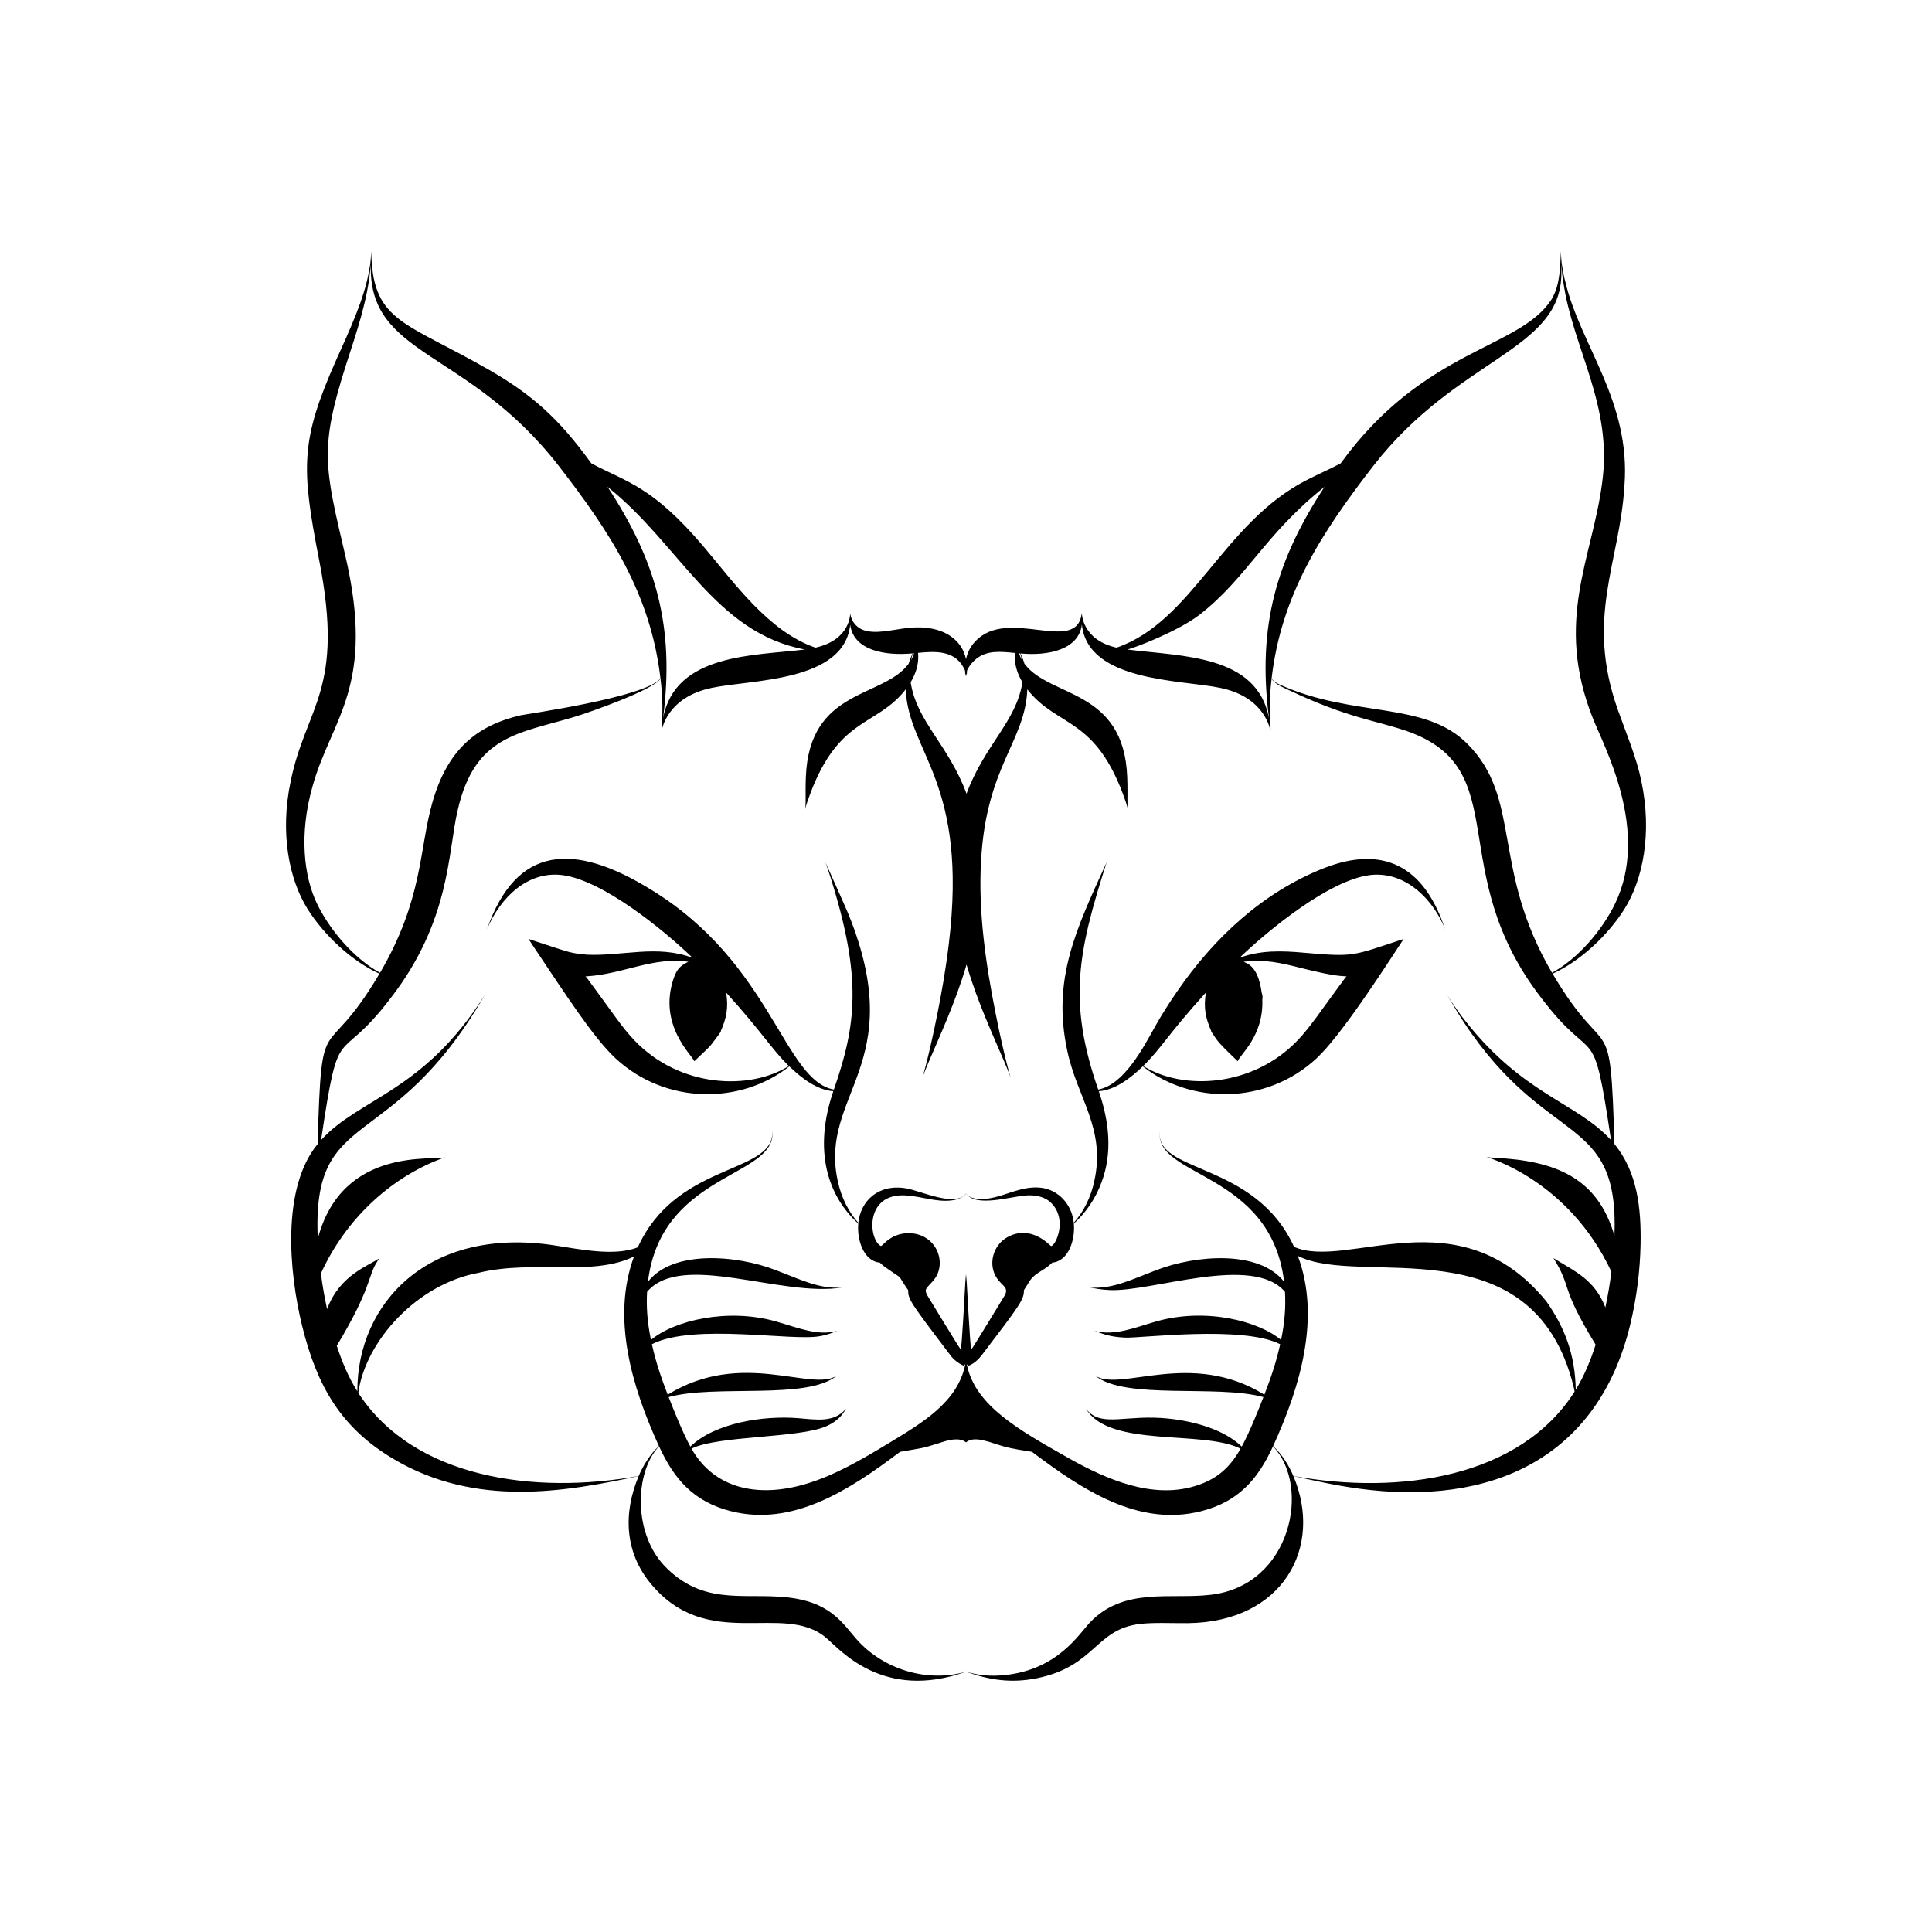 <?xml version="1.0" encoding="UTF-8"?>
<!-- Uploaded to: ICON Repo, www.svgrepo.com, Generator: ICON Repo Mixer Tools -->
<svg fill="#000000" width="800px" height="800px" version="1.1" viewBox="144 144 512 512" xmlns="http://www.w3.org/2000/svg">
 <g>
  <path d="m221.04 351.01c-2.926 13.875-0.375 26.059 4.398 33.762 4.289 6.891 11.68 13.918 19.121 17.273-14.844 25.16-15.262 7.438-16.395 45.164-9.574 11.621-7.617 33.867-4.07 48.27 3.867 15.625 10.156 26.914 24.27 35.207 21.672 12.848 45.383 8.695 64.883 4.492-4.16 9.902-3.652 20.191 3.152 28.434 15.234 18.492 35.242 4.715 46.605 14.492 3.68 3.09 15.016 16.746 37 8.922 6.34 2.254 12.074 3.074 18.746 1.73 15.629-3.156 15.488-13.082 27.469-14.398 3.719-0.418 7.926-0.168 12.566-0.199 25.246-0.285 35.949-20.184 27.98-38.984 6.356 1.371 10.801 2.418 17.242 3.316 35.402 4.812 63.293-8.18 71.91-43.016 1.805-7.332 2.715-14.68 2.852-21.773 0.168-9.449-0.82-19.086-6.922-26.496-1.137-37.734-1.617-20.113-16.395-45.16 7.445-3.359 14.824-10.371 19.121-17.273 4.762-7.684 7.328-19.871 4.398-33.762-1.332-6.481-4.059-12.766-6.262-18.992-8.633-24.426 0.531-38.805 1.789-59.328 1.691-22.406-11.68-37.094-15.672-54.008-0.348-1.277-0.562-2.43-0.719-3.434-0.086-0.5-0.164-0.965-0.238-1.391-0.039-0.426-0.074-0.812-0.105-1.16-0.062-0.801-0.102-1.32-0.129-1.664-0.004-0.234-0.008-0.383-0.012-0.453 0 0.047-0.004 0.129-0.008 0.238-0.008-0.117-0.016-0.199-0.02-0.242 0.004 0.055 0.008 0.191 0.016 0.371-0.008 0.258-0.016 0.637-0.031 1.223-0.047 1.043-0.094 2.586-0.336 4.547-0.254 1.938-0.707 4.363-2.106 6.672-8.477 13.152-33.758 12.895-55.844 43.41-2.633 1.41-5.887 2.824-9.145 4.496-22 11.281-30.18 37.477-50.254 44.34-9.16-2.078-9.16-8.996-9.215-9.129 0 0 0 0.039-0.004 0.109-0.004-0.066-0.004-0.109-0.004-0.109-1.324 11.188-19.668-1.879-28.266 7.531-1.129 1.172-2.012 2.766-2.402 4.652-1.047-5.09-5.977-9.16-15.004-8.32-4.461 0.43-9.188 1.926-12.598 0.43-1.352-0.633-2.266-1.719-2.688-2.785-0.273-0.641-0.352-1.098-0.375-1.328-0.004-0.117-0.004-0.18-0.004-0.18s0 0.043-0.004 0.113c-0.004-0.07-0.004-0.113-0.004-0.113-0.055 0.125 0.172 7-9.215 9.129-12.484-4.266-21.664-17.387-29.613-26.738-13.715-16.203-20.531-17.129-29.789-22.098-8.711-12.031-15.723-18.203-26.984-24.715-22.105-12.707-30.547-12.719-31.301-29.914-0.016-0.582-0.027-0.961-0.031-1.219 0.008-0.184 0.012-0.32 0.016-0.375-0.004 0.043-0.008 0.125-0.02 0.242-0.004-0.109-0.004-0.195-0.008-0.238 0 0.07-0.004 0.215-0.012 0.449-0.027 0.34-0.066 0.863-0.129 1.668-0.031 0.348-0.066 0.734-0.105 1.16-0.074 0.426-0.152 0.887-0.238 1.391-1.242 7.852-5.41 16.551-8.867 24.297-9.398 21.234-9.242 28.305-4.453 52.875 6.824 34.578-3.434 38.59-7.543 58.59zm17.91 162.12c1.883-13.707 15.523-28.82 31.883-31.82 14.508-3.535 30.125 1.105 41.188-4.332-5.996 16.188-0.645 34.418 6.602 50.25-2.316 2.117-4.18 5.129-5.363 7.922-27.43 4.981-59.535 0.734-74.309-22.02zm225.88 53.504c-10.438 1.266-23.027-2.133-31.988 7.344-3.019 3.191-8.5 12.352-22.32 13.914-4.098 0.438-7.125 0.102-10.48-0.871 0.141-0.051 0.242-0.086 0.301-0.105-0.062 0.02-0.176 0.051-0.332 0.098-0.16-0.047-0.27-0.078-0.332-0.098 0.059 0.02 0.16 0.059 0.301 0.105-10.277 2.984-22.043-0.625-29.113-8.75-3.246-3.711-6.418-9.008-16.012-10.641-12.125-2.043-23.25 2.488-33.98-7.859-9.395-8.945-8.648-25.812-2.215-32.48 3.988 8.699 9.16 14.68 19.031 17.188 16.492 4.18 31.496-5.676 44.832-15.727 7.336-1.281 5.344-0.762 11.312-2.621 1.918-0.605 4.496-1.203 6.133 0.078 0.008 0.012 0.02 0.027 0.02 0.027l0.004-0.008c0.004 0.004 0.004 0.004 0.008 0.008-0.008 0.012-0.023 0.027-0.023 0.027s0.016-0.012 0.027-0.023c0.012 0.008 0.027 0.023 0.027 0.023s-0.012-0.016-0.023-0.027c2.293-1.941 6.641 0.18 9.934 1.066 2.754 0.766 5.469 1.09 7.551 1.453 13.348 10.07 28.219 19.941 44.832 15.73 9.805-2.492 15.008-8.406 19.031-17.191 10.121 10.477 4.957 36.891-16.523 39.34zm-67.281-52.793c0 0.008 0.004 0.012 0.004 0.02-0.008 0.004-0.016 0.012-0.023 0.016 0.004-0.012 0.012-0.023 0.02-0.035zm2.547 12.27c-0.047 0.059-0.078 0.094-0.098 0.117-0.004-0.004-0.004-0.004-0.008-0.008 0.008-0.016 0.039-0.051 0.105-0.109zm-0.09-18.734c0.008 0.031 0.012 0.066 0.02 0.098-0.008-0.016-0.02-0.039-0.027-0.055 0-0.012 0.004-0.027 0.008-0.043zm86.746 27.777c-1.234-2.91-3.023-5.766-5.363-7.926 7.223-15.785 12.66-34.141 6.539-50.422 16.562 8.586 62.195-9.02 73.098 34.684 0.117 0.477 0.191 0.906 0.254 1.309-14.5 22.836-46.48 27.445-74.527 22.355zm70.934-322.45c0.008 0.293 0.02 0.633 0.031 0.984-0.023-0.574-0.047-1.094-0.055-1.516 0-0.078-0.004-0.129-0.004-0.199 0.008 0.223 0.016 0.453 0.027 0.73zm0.094 4.051c0.004-1.098-0.023-2.043-0.055-2.859 0.043 0.422 0.09 0.883 0.137 1.383 0.051 0.508 0.102 1.059 0.156 1.645 0.07 0.586 0.184 1.203 0.281 1.859 2.508 17.617 13.227 32.68 10.25 53.359-2.602 19.816-12.668 36.398-2.441 62.191 3.094 7.762 15.16 29.941 5.91 49.125-3.352 6.953-9.793 14.582-16.719 18.34-16.215-27.695-7.856-46.082-22.438-60.684-11.383-11.461-29.941-6.769-49.797-15.719-0.988-0.457-1.578-0.953-2.082-1.555 2.547-22.039 13.004-38.383 27.051-56.484 22.273-28.57 49.402-30.32 49.746-50.602zm-95.73 90.035c12.543-9.859 17.074-21.105 32.961-33.77-12.641 19.281-17.902 36.766-14.715 61.332-3.133-16.84-22.918-16.379-37.574-18.223 1.703-0.316 13.703-4.898 19.328-9.34zm-47.703 10.379c0.164 0.449 0.344 1.043 0.5 1.758-0.375-0.652-0.582-1.125-0.789-1.785 0.098 0.008 0.215 0.02 0.289 0.027zm-14.598 4.566c0.004 0.141 0.074 1.41 0.082 1.547 0 0 0.008-0.32 0.176-0.867 0.168 0.547 0.176 0.867 0.176 0.867 0.008-0.141 0.074-1.406 0.082-1.547 0.52-1.223 1.426-2.309 2.496-3.18 2.953-2.289 6.41-1.879 10.223-1.52-0.266 2.766 0.523 5.367 1.965 7.766-1.609 10.449-10.016 16.566-14.809 29.539-4.816-13.035-13.191-19.043-14.809-29.539 1.43-2.379 2.238-4.992 1.965-7.789 4.422-0.41 10.07-0.902 12.453 4.723zm-13.516-4.621c-0.215 0.691-0.43 1.172-0.797 1.809 0.156-0.727 0.344-1.332 0.508-1.781 0.098-0.012 0.191-0.02 0.289-0.027zm-16.926-7.578c0.91 6.918 9.312 8.285 16.543 7.613-0.301 0.633-0.695 1.547-1.051 2.742-6.766 9.188-26.371 6.457-27.242 30.078-0.121 2.66-0.035 4.773-0.059 6.227-0.004 1.453-0.105 2.234-0.105 2.234s0.148-0.781 0.629-2.152c7.797-22.645 18.051-19.379 26.012-29.598 0.652 16.887 16.68 24.344 11.379 67.703-0.832 6.871-1.965 13.109-3.012 18.348-1.043 5.246-2.023 9.484-2.746 12.395-0.723 2.914-1.23 4.492-1.23 4.492s0.559-1.562 1.742-4.328c1.172-2.773 2.961-6.754 5.023-11.762 1.621-3.977 3.406-8.629 4.949-13.895 1.547 5.266 3.328 9.918 4.949 13.895 2.059 5.008 3.852 8.988 5.023 11.762 1.184 2.769 1.742 4.328 1.742 4.328s-0.508-1.578-1.23-4.492c-0.727-2.91-1.707-7.152-2.746-12.395-2.652-13.297-4.66-27.113-3.894-40.512 1.352-25.273 11.723-31.637 12.262-45.543 8.051 10.34 18.199 6.953 26.012 29.598 0.48 1.371 0.629 2.152 0.629 2.152s-0.102-0.785-0.105-2.234c-0.023-1.449 0.062-3.566-0.059-6.227-0.867-23.543-20.555-21.008-27.242-30.078-0.348-1.184-0.742-2.086-1.039-2.719 7.371 0.688 15.387-0.98 16.262-7.637 1.602 15.238 26.48 14.582 36.723 16.773 11.957 2.481 13.105 11.098 13.238 11.219 0-0.023-0.102-1.25-0.117-1.41 0.125 0.934 0.184 1.375 0.199 1.52-0.383-4.684-0.387-8.316 0.23-13.719 1.121 1.473 2.473 1.965 4.719 3.043 15.59 7.359 22.66 7.887 31.105 10.773 28.922 10.086 9.527 37.035 35.688 70.777 14.414 19.027 13.5 4.512 18.441 37.629-9.02-9.93-23.129-11.941-38.57-31.539-1.676-2.113-2.852-3.852-3.633-5.035-0.727-1.164-1.066-1.703-1.148-1.832 0.078 0.133 0.395 0.684 1.082 1.871 0.719 1.223 1.773 3.031 3.266 5.289 22.141 33.625 41.18 23.852 39.914 56.594-4.453-15.355-15.578-19.875-31.672-20.652-1.438-0.07-2.207-0.207-2.207-0.207 0.129 0.078 21.617 5.945 33.074 30.395-0.391 3.133-0.922 6.289-1.598 9.461-2.867-7.305-7.773-9.387-13.762-13.074 5.113 8.191 1.457 7.043 11.176 22.945-1.379 4.309-3.074 8.355-5.273 11.945-0.141-9.445-3.027-16.668-7.801-23.441-23.277-28.402-52.609-8.188-66.836-14.426-10.516-22.938-37.188-19.328-35.551-30.848-1.91 12.547 29.355 10.57 32.918 40.125-6.523-8.469-23.375-7.16-33.797-3.137-6.598 2.492-11.723 5.141-17.699 4.629 1 0.168 2.891 0.59 5.238 0.684 11.199 0.543 37.945-9.633 46.477 0.469 0.211 3.75 0.008 7.688-1.027 12.758-5.91-4.965-19.836-8.676-33.133-4.906-5.699 1.637-10.988 3.91-16.324 2.492 2.328 0.84 4.023 1.59 8.102 1.785 4.184 0.199 31.16-3.297 41.113 1.754-1.082 4.871-2.449 8.848-4.191 13.375-19.531-12.098-38.195-0.574-44.852-5.066 7.816 6.551 32.309 2.289 44.602 5.703-1.52 3.902-3.723 9.398-5.75 13.117-4.762-4.606-12.688-6.703-19.281-7.41-11.324-1.23-17.68 2.426-21.727-2.277-0.188-0.238-0.273-0.371-0.273-0.371 6.09 10.504 31 5.555 40.977 10.609-2.856 5.023-6.285 8.203-12.32 9.977-11.191 3.289-23.047-1.734-33.203-7.449-13.082-7.41-24.707-13.801-27-24.703 0.008-0.074 0.016-0.148 0.023-0.223 0.086 0.152 0.168 0.297 0.266 0.457 2.035-0.617 3.594-2.793 3.723-2.941 10.238-13.461 11.086-14.582 11.098-17.137 0.242-0.344 0.836-1.281 1-1.578 1.777-3.234 3.66-2.996 6.516-5.715 4.266-0.379 6.113-5.973 5.707-10.348 3.129-2.824 5.68-6.481 7.301-10.832 3.019-7.973 2.051-16.262-0.688-24.254 4.309-0.246 8.602-3.609 11.656-6.578 12.777 10.09 32.715 10.254 46.066-2.129 6.5-6.062 17.695-23.434 23.082-31.633-13.84 4.547-12.875 4.82-26.539 3.641-5.699-0.516-11.422-0.703-16.98 1.367 7.934-7.609 23.57-20.32 34.223-21.887 8.848-1.277 16.195 5.266 19.766 13.109 0.301 0.723 0.438 1.051 0.492 1.184-0.047-0.137-0.164-0.473-0.422-1.211-5.383-15.152-15.734-21.227-31.746-14.941-16.305 6.465-29.121 18.559-38.844 32.652-2.18 3.176-4.164 6.293-5.832 9.289-3.066 5.473-8.211 15.449-15.074 16.707-8.109-23.309-5.375-36.438 2.238-60.23-8.105 17.754-14.562 31.008-10.406 50.105 2.644 12.395 10.172 20.398 7.152 34.293-0.938 4.492-2.981 8.391-5.457 11.141-0.555-5.066-4.176-8.621-8.367-9.238-4.086-0.617-8.008 1.172-11.215 2.106-7.938 2.41-9.266-1.109-8.855-0.512 2.656 3.641 11.996 0.594 15.887 0.391 2.445-0.145 5.074 0.336 6.746 2.195 2.027 2.109 2.797 5.578 1.25 9.375-0.246 0.625-0.836 1.645-1.398 1.855-0.047 0.02-0.066 0.016-0.078 0.016 0.008-0.055 0-0.016-0.156-0.141-0.34-0.238-5.309-5.711-11.504-2.176-3.102 1.758-4.766 5.777-3.438 9.359 1.332 3.457 4.121 3.453 2.887 5.922-0.066 0.129-8.66 14.246-8.793 14.246-0.332-0.383-0.367-0.258-1.457-19.773 0 0-0.012 0.695-0.062 1.961-0.051-1.266-0.062-1.961-0.062-1.961-1.16 20.785-1.203 19.48-1.457 19.773-0.129 0-8.727-14.117-8.793-14.246-0.555-1.109-0.383-1.422-0.094-1.867 0.422-0.617 1.406-1.445 2.18-2.547 1.496-2.129 1.754-5.16 0.273-7.894-2.414-4.41-8.383-5.254-12.297-2.57-1.016 0.672-1.66 1.453-2.113 1.773-0.156 0.125-0.168 0.086-0.156 0.141-3.324-1.594-4.457-14.098 6.519-13.441 4.019 0.211 8.18 1.848 12.148 1.328 3.34-0.367 4.191-2.312 3.734-1.719-2.746 3.516-11.691-0.723-15.648-1.461-7.512-1.309-12.148 3.32-12.785 9.109-2.484-2.754-4.523-6.656-5.457-11.141-4.996-22.992 19.016-30.68 2.863-70.609-0.961-2.312-6.059-13.656-6.117-13.789 0 0 0.516 1.34 1.293 3.812 8.469 26.832 6.914 39.25 0.945 56.418-13.293-2.434-16.359-33.383-48.5-53-20.316-12.535-35.652-11.812-43.418 10.5 3.523-8.438 10.914-15.641 20.262-14.293 10.551 1.551 26.141 14.129 34.223 21.887-9.488-3.531-18.441-0.426-28.062-0.832-4.762-0.566-2.856-0.039-15.457-4.176 0.086 0.129 0.66 0.957 0.574 0.832 0.082 0.125 0.547 0.863 0.469 0.738 8.871 13.223 16.16 24.582 22.039 30.066 13.34 12.367 33.289 12.227 46.066 2.129 3.047 2.961 7.348 6.332 11.656 6.578-5.375 15.691-1.484 27.781 6.613 35.086-0.398 4.262 1.402 9.965 5.707 10.348 0.48 0.457 1.023 0.938 1.547 1.281 5.34 3.797 2.535 1.133 5.965 6.012 0.012 2.414 0.359 2.981 10.688 16.594 0.102 0.129 1.016 1.316 0.918 1.184 1.273 1.477 3.031 2.242 3.211 2.297 0.094-0.164 0.176-0.309 0.266-0.461 0.008 0.074 0.016 0.148 0.023 0.223-2.09 9.914-11.383 15.352-20.121 20.645-7.082 4.281-14.516 8.707-22.516 11-12.148 3.492-23.762 1.305-29.887-9.465 6.957-3.527 28.699-2.727 35.832-5.988 2.711-1.211 4.09-2.805 5.144-4.621-3.176 3.762-7.703 2.945-12.773 2.519-9.262-0.723-22.039 1.27-28.508 7.539-1.977-3.629-4.262-9.297-5.75-13.121 12.41-3.445 36.793 0.891 44.602-5.703-6.629 4.504-25.188-7.117-44.852 5.066-1.711-4.441-3.098-8.457-4.191-13.375 11.152-5.66 37.312-0.688 44.613-2.144 1.992-0.352 3.445-0.977 4.602-1.395-5.285 1.402-10.016-0.68-16.324-2.492-12.73-3.606-26.898-0.328-33.137 4.906-1.02-4.996-1.242-8.957-1.027-12.758 9.133-10.805 35.617 1.535 51.719-1.152-6.004 0.512-10.961-2.082-17.699-4.629-10.355-4-27.266-5.356-33.797 3.137 3.336-27.672 31.309-27.68 32.926-38.227 0.109-0.68 0.086-1.203 0.047-1.551-0.023-0.148-0.039-0.254-0.051-0.336 0.012 0.086 0.027 0.188 0.039 0.336 0.027 0.348 0.027 0.871-0.113 1.535-1.969 9.527-25.707 7.453-35.535 29.094-5.988 2.41-15.055 0.574-21.93-0.496-33.598-5.195-52.477 15.391-52.383 38.672-2.375-3.766-4.074-7.848-5.453-12.09 9.172-15.191 8.234-18.422 10.609-22.148 0.426-0.746 0.75-1.086 0.75-1.086-2.699 1.938-10.594 4.391-13.93 13.531-0.691-3.164-1.238-6.32-1.641-9.453 6.559-14.398 18.254-25.055 31.199-30.152 1.328-0.531 2.09-0.711 2.09-0.711-2.82 1.148-27.555-3.168-34.113 21.633-1.648-35.637 19.363-21.535 44.227-64.531-16.215 25.691-33.219 27.246-43.355 38.406 4.938-33.074 4.129-18.727 18.441-37.629 15.898-20.504 15.117-38.648 17.781-49.875 4.547-19.773 16.184-20.223 30.742-24.594 4.203-1.254 20.629-7.016 22.996-10.125 0.617 5.391 0.609 9.051 0.23 13.719 0.02-0.145 0.078-0.582 0.199-1.512-0.016 0.16-0.113 1.383-0.113 1.402 0.086-0.125 1.305-8.746 13.238-11.219 10.547-2.246 35.109-1.508 36.711-16.762zm42.867 170.12c0.004 0.129 0.016 0.25 0.031 0.375-0.059-0.105-0.105-0.211-0.152-0.324 0.039-0.02 0.082-0.035 0.121-0.051zm52.812-62.434c0.027 0.016 0.008 0.074-0.02 0.145 1.785 2.41 0.621 1.75 7.043 7.871 0.562-1.762 6.871-6.644 6.516-16.277 0.098-0.742 0.09-1.156-0.164-1.875-0.426-3.164-1.477-7.055-4.566-8.094-0.07-0.043-0.137-0.082-0.211-0.117 5.231-0.766 10.094 0.344 15.148 1.637 9.68 2.441 11.133 2.094 11.898 2.223l-0.004-0.004c-0.004-0.008 0.016 0.008 0.016 0.008 0.055 0.031 0.23 0.039 0.203 0.09 0.043-0.02 0.043-0.012 0.043-0.012 0.008 0 0.012 0.004-0.039 0.031l-0.188 0.105c-0.039 0.02-0.059 0.027-0.07 0.035 0.004-0.004 0.008-0.004 0.004-0.008 0 0.004-0.004 0.004-0.004 0.008-0.016 0.008-0.008 0.008 0 0-6.57 8.867-9.156 12.957-12.695 16.695-12.012 12.566-30.578 13.305-40.941 6.801 4.992-4.894 6.324-8.094 16.629-19.465-0.68 3.949-0.105 6.773 1.402 10.203zm-77.152 62.434c0.039 0.02 0.082 0.035 0.121 0.051-0.047 0.113-0.094 0.219-0.152 0.324 0.016-0.125 0.027-0.246 0.031-0.375zm-88.414-76.664c0-0.004-0.004-0.004-0.004-0.008-0.004 0 0 0.004 0.004 0.008-0.012-0.008-0.031-0.016-0.07-0.035l-0.188-0.105c-0.047-0.027-0.043-0.031-0.039-0.031 0 0 0-0.012 0.043 0.012-0.031-0.055 0.148-0.059 0.203-0.09 0 0 0.02-0.02 0.016-0.008l-0.004 0.004c9.707-0.566 17.648-5.238 27.047-3.863-1.719 0.863-2.957 1.551-3.914 4.418-4.199 12.418 4.996 20.406 5.484 21.945 5.019-4.785 3.734-3.426 6.527-7.117 0.086-0.129 0.527-0.773 0.441-0.645l0.074-0.105c-0.027-0.07-0.047-0.129-0.02-0.145 1.477-3.344 2.086-6.234 1.406-10.199 9.688 10.691 11.938 14.863 16.629 19.465-10.305 6.469-28.82 5.879-40.941-6.801-3.457-3.652-5.254-6.644-12.695-16.695 0.008 0.004 0.016 0.004 0-0.004zm57.867-86.867c-13.27 1.672-34.352 0.957-37.57 18.215 3.16-24.371-1.934-41.828-14.715-61.324 19.219 15.316 28.453 38.676 52.285 43.109zm-114.93-104.17c0 0.074-0.004 0.133-0.004 0.219-0.012 0.422-0.035 0.945-0.055 1.527 0.012-0.355 0.023-0.699 0.031-0.996 0.008-0.289 0.02-0.527 0.027-0.75zm-6.894 79.074c-5.453-23.281-6.84-28.191 0.293-50.508 2.805-8.684 5.578-16.68 6.391-25.246 0.051-0.5 0.098-0.961 0.137-1.383-0.93 24.77 25.367 22.258 49.695 53.461 13.695 17.648 24.457 34.059 27.051 56.484-4.207 5-35.637 9.398-37.078 9.723-11.664 2.734-19.48 9.109-23.453 23.414-3.414 12.137-2.426 25.422-13.785 44.82-6.883-3.731-13.344-11.34-16.719-18.34-3.441-7.137-4.801-18.34-1.16-31.098 4.996-17.988 16.855-26.336 8.629-61.328z"/>
  <path d="m348.61 443.61c-0.016-0.113-0.027-0.188-0.027-0.188 0.004 0.035 0.016 0.098 0.027 0.188z"/>
  <path d="m400.05 460.18c-0.012 0.02-0.031 0.043-0.047 0.066-0.016-0.023-0.035-0.051-0.047-0.066 0 0 0.016 0.023 0.047 0.07-0.004 0.008-0.008 0.012-0.012 0.02 0.004-0.004 0.012-0.012 0.012-0.016 0 0.004 0.008 0.008 0.008 0.012-0.004-0.004-0.004-0.008-0.008-0.012 0.027-0.051 0.047-0.074 0.047-0.074z"/>
  <path d="m451.39 443.59c0.012-0.086 0.02-0.141 0.027-0.176-0.004 0-0.012 0.066-0.027 0.176z"/>
 </g>
</svg>